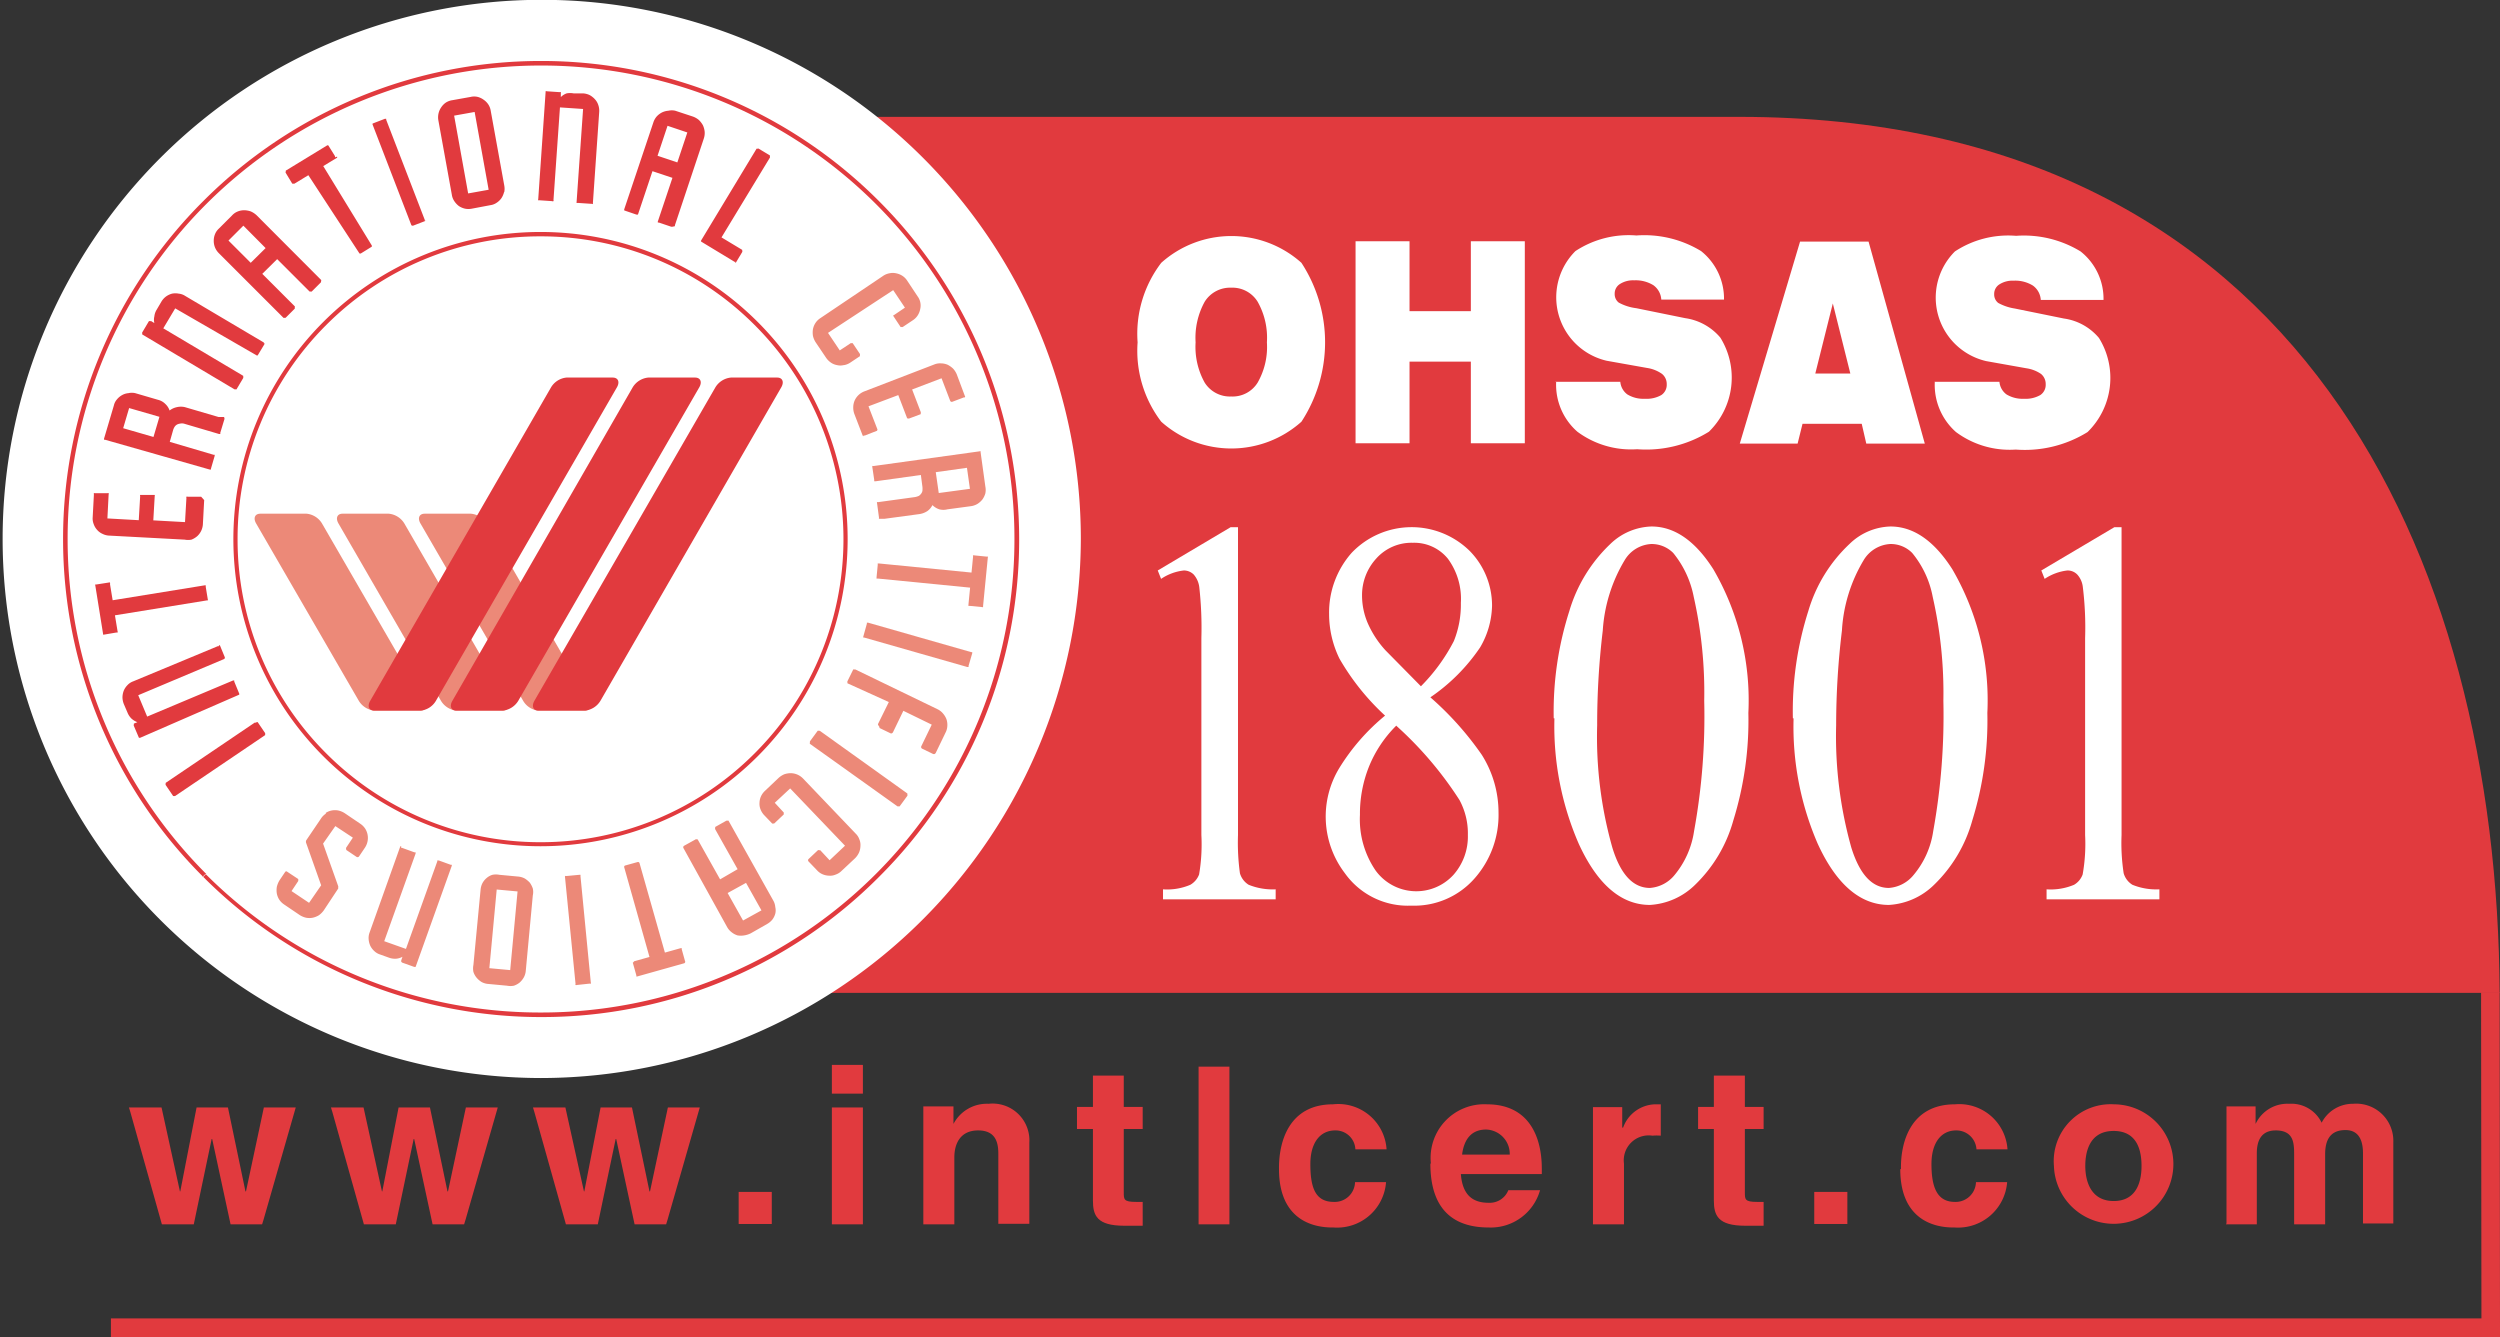 <svg id="b3a31ca4-3af8-42a2-b922-35f978cc063f" data-name="Layer 1" xmlns="http://www.w3.org/2000/svg" viewBox="0 0 142.69 76.31"><rect x="0" y="0" width="142.69" height="76.31" fill="#333333" stroke="none"/><title>logo-iso-18001</title><path d="M222.76,274.67v-50h60.5c32,0,43.28,25.08,43.41,50Z" transform="translate(-184 -218)" style="fill:#e13a3e;fill-rule:evenodd"/><path d="M226.69,272.94V226.42h57.19c29.8,0,40.84,26.41,40.78,46.52Z" transform="translate(-184 -218)" style="fill:#e13a3e;fill-rule:evenodd"/><polygon points="9.24 69.88 11.06 69.88 12.08 65.01 12.11 65.01 13.16 69.88 14.96 69.88 15.04 69.62 16.88 63.21 15.06 63.21 14.04 68 14.01 68 13.01 63.21 11.22 63.21 10.29 68 10.27 68 9.22 63.21 7.36 63.21 7.44 63.47 9.24 69.88 9.24 69.88" style="fill:#e13a3e"/><polygon points="20.77 69.88 22.59 69.88 23.61 65.01 23.64 65.01 24.69 69.88 26.49 69.88 26.57 69.62 28.41 63.21 26.59 63.21 25.57 68 25.54 68 24.54 63.21 22.75 63.21 21.82 68 21.8 68 20.75 63.21 18.89 63.21 18.97 63.47 20.77 69.88 20.77 69.88" style="fill:#e13a3e"/><polygon points="32.3 69.88 34.12 69.88 35.14 65.01 35.17 65.01 36.22 69.88 38.02 69.88 38.1 69.62 39.94 63.21 38.12 63.21 37.1 68 37.07 68 36.07 63.21 34.28 63.21 33.35 68 33.33 68 32.27 63.21 30.42 63.21 30.5 63.47 32.3 69.88 32.3 69.88" style="fill:#e13a3e"/><polygon points="42.16 69.86 44.05 69.86 44.05 68.03 42.16 68.03 42.16 69.86 42.16 69.86" style="fill:#e13a3e"/><path d="M231.48,287.88h1.77v-6.67h-1.77v6.67Zm0-7.46h1.77v-1.64h-1.77v1.64Z" transform="translate(-184 -218)" style="fill:#e13a3e"/><path d="M236.7,287.88h1.77v-3.82c0-.77.33-1.54,1.36-1.54s1.15.74,1.15,1.33v4h1.77v-4.62a2.1,2.1,0,0,0-2.33-2.23,2.15,2.15,0,0,0-2,1.15h0v-1H236.7v6.67Z" transform="translate(-184 -218)" style="fill:#e13a3e"/><path d="M246.38,286.52c0,.85.22,1.44,1.79,1.44h.23l.82,0V286.6c-.08,0-.25,0-.38,0-.7,0-.7-.14-.7-.54v-3.62h1.08v-1.26h-1.08v-1.79h-1.76v1.79h-.91v1.26h.91v4Z" transform="translate(-184 -218)" style="fill:#e13a3e"/><polygon points="68.41 69.88 70.17 69.88 70.17 60.88 68.41 60.88 68.41 69.88 68.41 69.88" style="fill:#e13a3e"/><path d="M257,284.73c0,2.61,1.59,3.35,3.11,3.33a2.8,2.8,0,0,0,3-2.59h-1.77a1.16,1.16,0,0,1-1.21,1.13c-1.05,0-1.34-.8-1.34-2.16,0-1.2.54-1.92,1.42-1.92a1.13,1.13,0,0,1,1.15,1.08h1.78a2.76,2.76,0,0,0-3.06-2.57c-2.54,0-3.1,2.18-3.08,3.7Z" transform="translate(-184 -218)" style="fill:#e13a3e"/><path d="M265.64,284.41c0,2.86,1.56,3.65,3.33,3.65a2.92,2.92,0,0,0,2.93-2.13h-1.81a1.14,1.14,0,0,1-1.12.72c-.78,0-1.49-.31-1.59-1.64H272v-.31c0-1.8-.72-3.67-3.13-3.67a3.06,3.06,0,0,0-3.2,3.38Zm1.81-.51c.1-.79.47-1.43,1.37-1.43a1.39,1.39,0,0,1,1.35,1.43Z" transform="translate(-184 -218)" style="fill:#e13a3e"/><path d="M274.92,287.88h1.77v-3.47a1.42,1.42,0,0,1,1.62-1.59,2.69,2.69,0,0,1,.48,0v-1.79l-.33,0a2,2,0,0,0-1.82,1.33l-.05,0v-1.17h-1.67v6.67Z" transform="translate(-184 -218)" style="fill:#e13a3e"/><path d="M281.82,286.52c0,.85.23,1.44,1.79,1.44h.24l.81,0V286.6l-.37,0c-.7,0-.7-.14-.7-.54v-3.62h1.07v-1.26h-1.07v-1.79h-1.77v1.79h-.9v1.26h.9v4Z" transform="translate(-184 -218)" style="fill:#e13a3e"/><polygon points="103.55 69.86 105.44 69.86 105.44 68.03 103.55 68.03 103.55 69.86 103.55 69.86" style="fill:#e13a3e"/><path d="M292.46,284.73c0,2.61,1.59,3.35,3.1,3.33a2.81,2.81,0,0,0,3-2.59h-1.78a1.16,1.16,0,0,1-1.2,1.13c-1,0-1.34-.8-1.34-2.16,0-1.2.54-1.92,1.41-1.92a1.15,1.15,0,0,1,1.16,1.08h1.77a2.76,2.76,0,0,0-3-2.57c-2.54,0-3.11,2.18-3.08,3.7Z" transform="translate(-184 -218)" style="fill:#e13a3e"/><path d="M306.23,284.55c0,.84-.25,2-1.59,2s-1.62-1.19-1.62-2,.24-2,1.62-2,1.59,1.18,1.59,2Zm-5,0a3.41,3.41,0,1,0,3.43-3.52,3.25,3.25,0,0,0-3.43,3.52Z" transform="translate(-184 -218)" style="fill:#e13a3e"/><path d="M311.05,287.88h1.76v-4.06c0-.78.3-1.3,1.08-1.3,1,0,1.05.67,1.05,1.36v4h1.77v-4c0-.84.31-1.38,1.16-1.38s1,.74,1,1.33v4h1.73v-4.62A2.12,2.12,0,0,0,318.3,281a2,2,0,0,0-1.79,1.08,1.92,1.92,0,0,0-1.86-1.08,2,2,0,0,0-1.91,1.15l0,0v-1h-1.66v6.67Z" transform="translate(-184 -218)" style="fill:#e13a3e"/><path d="M184.76,248.76a30.09,30.09,0,1,1,30.11,30,30.07,30.07,0,0,1-30.11-30Z" transform="translate(-184 -218)" style="fill:#fff;fill-rule:evenodd"/><path d="M214.87,279.53a30.77,30.77,0,1,1,30.82-30.76A30.85,30.85,0,0,1,214.87,279.53Zm0-60a29.26,29.26,0,1,0,29.31,29.26A29.34,29.34,0,0,0,214.87,219.51Z" transform="translate(-184 -218)" style="fill:#fff"/><polygon points="6.33 75.25 141.63 75.25 141.61 56.63 142.67 56.63 142.69 75.78 142.69 76.31 142.16 76.31 6.33 76.31 6.33 75.25 6.33 75.25" style="fill:#e13a3e"/><path d="M252.24,237.54a4.19,4.19,0,0,0,.52,2.3,1.7,1.7,0,0,0,1.51.79,1.68,1.68,0,0,0,1.51-.79,4.1,4.1,0,0,0,.53-2.3,4.17,4.17,0,0,0-.53-2.32,1.69,1.69,0,0,0-1.51-.8,1.71,1.71,0,0,0-1.51.8,4.26,4.26,0,0,0-.52,2.32Zm-3.31,0a6.67,6.67,0,0,1,1.35-4.54,6,6,0,0,1,8,0,8.29,8.29,0,0,1,0,9.07,6,6,0,0,1-8,0,6.66,6.66,0,0,1-1.35-4.53Z" transform="translate(-184 -218)" style="fill:#fff"/><polygon points="77.37 25.3 77.37 13.77 80.45 13.77 80.45 17.76 83.95 17.76 83.95 13.77 87.03 13.77 87.03 25.3 83.95 25.3 83.95 20.64 80.45 20.64 80.45 25.3 77.37 25.3 77.37 25.3" style="fill:#fff"/><path d="M272.75,239.79h3.73a1,1,0,0,0,.4.72,1.75,1.75,0,0,0,1,.25,1.7,1.7,0,0,0,.94-.21.7.7,0,0,0,.31-.62.74.74,0,0,0-.27-.59A2,2,0,0,0,278,239l-2.3-.41a3.72,3.72,0,0,1-1.78-6.26,5.52,5.52,0,0,1,3.48-.89,6.23,6.23,0,0,1,3.69.89,3.47,3.47,0,0,1,1.31,2.77h-3.58a1.09,1.09,0,0,0-.45-.82,1.92,1.92,0,0,0-1.1-.28,1.39,1.39,0,0,0-.81.21.64.64,0,0,0-.3.56.61.61,0,0,0,.23.5,2.78,2.78,0,0,0,1,.32l2.8.57a3.21,3.21,0,0,1,2,1.11,4.32,4.32,0,0,1-.65,5.37,6.8,6.8,0,0,1-4.1,1,5.14,5.14,0,0,1-3.41-1,3.56,3.56,0,0,1-1.21-2.86Z" transform="translate(-184 -218)" style="fill:#fff"/><path d="M287.61,239.32h2l-1-4-1,4Zm-4.31,4,3.44-11.53h3.91l3.21,11.53h-3.34l-.26-1.13h-3.38l-.28,1.13Z" transform="translate(-184 -218)" style="fill:#fff"/><path d="M294.39,239.79h3.73a1,1,0,0,0,.4.72,1.77,1.77,0,0,0,1,.25,1.68,1.68,0,0,0,.93-.21.7.7,0,0,0,.31-.62.74.74,0,0,0-.27-.59,2,2,0,0,0-.83-.32l-2.3-.41a3.72,3.72,0,0,1-1.78-6.26,5.53,5.53,0,0,1,3.49-.89,6.21,6.21,0,0,1,3.68.89,3.44,3.44,0,0,1,1.31,2.77h-3.58a1.09,1.09,0,0,0-.45-.82,1.92,1.92,0,0,0-1.1-.28,1.39,1.39,0,0,0-.81.21.64.64,0,0,0-.3.56.61.61,0,0,0,.23.5,2.87,2.87,0,0,0,.95.32l2.8.57a3.18,3.18,0,0,1,2,1.11,4.32,4.32,0,0,1-.65,5.37,6.8,6.8,0,0,1-4.1,1,5.14,5.14,0,0,1-3.41-1,3.59,3.59,0,0,1-1.21-2.86Z" transform="translate(-184 -218)" style="fill:#fff"/><path d="M250.08,250.56l4.16-2.47h.42v17.57a12.75,12.75,0,0,0,.11,2.18,1.14,1.14,0,0,0,.5.66,3.66,3.66,0,0,0,1.54.26v.57h-6.43v-.57a3.38,3.38,0,0,0,1.56-.26,1.15,1.15,0,0,0,.5-.59,10.26,10.26,0,0,0,.13-2.25V254.42a21,21,0,0,0-.12-2.91,1.34,1.34,0,0,0-.32-.72.8.8,0,0,0-.56-.23,2.9,2.9,0,0,0-1.3.48l-.19-.48Z" transform="translate(-184 -218)" style="fill:#fff"/><path d="M263.06,258.85a13.72,13.72,0,0,1-2.61-3.26,5.8,5.8,0,0,1-.59-2.54,5.14,5.14,0,0,1,1.29-3.5,4.73,4.73,0,0,1,6.74-.1,4.45,4.45,0,0,1,1.27,3.12,4.88,4.88,0,0,1-.68,2.38,10.67,10.67,0,0,1-2.84,2.85,17.83,17.83,0,0,1,2.94,3.29,6.18,6.18,0,0,1,.95,3.3,5.46,5.46,0,0,1-1.37,3.75,4.58,4.58,0,0,1-3.61,1.55,4.41,4.41,0,0,1-3.79-1.85,5.33,5.33,0,0,1-.32-6,12,12,0,0,1,2.62-3Zm2-1.64a10.43,10.43,0,0,0,1.92-2.62,5.54,5.54,0,0,0,.4-2.18,3.86,3.86,0,0,0-.74-2.52,2.47,2.47,0,0,0-2-.91,2.69,2.69,0,0,0-2.09.9,3.09,3.09,0,0,0-.81,2.12,4,4,0,0,0,.34,1.6,5.64,5.64,0,0,0,1,1.52l2.06,2.09Zm-1.38,2.22a7,7,0,0,0-1.55,2.34,7.26,7.26,0,0,0-.51,2.74,5.18,5.18,0,0,0,.89,3.17,2.87,2.87,0,0,0,4.45.25,3.3,3.3,0,0,0,.82-2.27,4,4,0,0,0-.48-2,20.8,20.8,0,0,0-3.62-4.25Z" transform="translate(-184 -218)" style="fill:#fff"/><path d="M272.68,259a18.82,18.82,0,0,1,.89-6.12,8.65,8.65,0,0,1,2.34-3.83,3.52,3.52,0,0,1,2.35-1c1.31,0,2.49.81,3.53,2.44a14.87,14.87,0,0,1,2,8.2,19.26,19.26,0,0,1-.86,6.14,8.13,8.13,0,0,1-2.19,3.68,4,4,0,0,1-2.57,1.14c-1.63,0-3-1.16-4.07-3.51a16.81,16.81,0,0,1-1.38-7.14Zm2.48.39a23.16,23.16,0,0,0,.87,7c.47,1.53,1.19,2.29,2.14,2.29a2,2,0,0,0,1.41-.74,5.07,5.07,0,0,0,1.11-2.5,36.43,36.43,0,0,0,.58-7.44,24.82,24.82,0,0,0-.6-5.94,5.65,5.65,0,0,0-1.17-2.5,1.74,1.74,0,0,0-1.25-.51,1.88,1.88,0,0,0-1.53.94,8.88,8.88,0,0,0-1.24,4,45,45,0,0,0-.32,5.39Z" transform="translate(-184 -218)" style="fill:#fff"/><path d="M286.33,259a18.84,18.84,0,0,1,.88-6.12,8.57,8.57,0,0,1,2.35-3.83,3.48,3.48,0,0,1,2.34-1c1.31,0,2.49.81,3.53,2.44a14.87,14.87,0,0,1,2,8.2,19.26,19.26,0,0,1-.86,6.14,8.13,8.13,0,0,1-2.19,3.68,4,4,0,0,1-2.57,1.14c-1.62,0-3-1.16-4.07-3.51a16.81,16.81,0,0,1-1.37-7.14Zm2.47.39a23.48,23.48,0,0,0,.87,7c.48,1.53,1.19,2.29,2.14,2.29a2,2,0,0,0,1.41-.74,5,5,0,0,0,1.12-2.5,37.17,37.17,0,0,0,.58-7.44,24.76,24.76,0,0,0-.61-5.94,5.54,5.54,0,0,0-1.17-2.5,1.72,1.72,0,0,0-1.25-.51,1.89,1.89,0,0,0-1.53.94,8.77,8.77,0,0,0-1.23,4,45.05,45.05,0,0,0-.33,5.39Z" transform="translate(-184 -218)" style="fill:#fff"/><path d="M300.51,250.56l4.17-2.47h.41v17.57a11.37,11.37,0,0,0,.12,2.18,1.14,1.14,0,0,0,.5.66,3.62,3.62,0,0,0,1.54.26v.57h-6.44v-.57a3.46,3.46,0,0,0,1.57-.26,1.13,1.13,0,0,0,.49-.59,10,10,0,0,0,.14-2.25V254.42a18.94,18.94,0,0,0-.13-2.91,1.27,1.27,0,0,0-.32-.72.77.77,0,0,0-.56-.23,2.94,2.94,0,0,0-1.3.48l-.19-.48Z" transform="translate(-184 -218)" style="fill:#fff"/><path d="M204.48,258a1.17,1.17,0,0,0,.89.56H208c.31,0,.41-.25.24-.56l-5.86-10.12a1.16,1.16,0,0,0-.88-.56h-2.64c-.31,0-.42.25-.24.56L204.48,258Zm4.69,0a1.17,1.17,0,0,0,.89.56h2.63c.31,0,.42-.25.24-.56l-5.85-10.12a1.17,1.17,0,0,0-.89-.56h-2.64c-.3,0-.41.25-.23.56L209.17,258Zm4.69,0a1.14,1.14,0,0,0,.88.56h2.64c.31,0,.42-.25.24-.56l-5.85-10.12a1.17,1.17,0,0,0-.89-.56h-2.64c-.31,0-.42.25-.24.56L213.86,258Z" transform="translate(-184 -218)" style="fill:#ec8978;fill-rule:evenodd"/><path d="M220.18,272.92a.08.08,0,0,1,0-.05l.89-.25-1.44-5.11a.07.07,0,0,1,0-.06.08.08,0,0,1,.05-.05l.72-.2a.09.09,0,0,1,.1.06l1.45,5.11.89-.25s0,0,.07,0a.09.09,0,0,1,0,.06l.19.68a.06.06,0,0,1,0,.07.08.08,0,0,1-.05.05l-2.67.75a.07.07,0,0,1-.06,0s0,0,0-.06l-.19-.68a.08.08,0,0,1,0-.07ZM216.26,268a.09.09,0,0,1,.07,0l.74-.07s0,0,.06,0a.09.09,0,0,1,0,.06l.59,6.08a.08.08,0,0,1,0,.07.06.06,0,0,1-.06,0l-.74.08a.09.09,0,0,1-.07,0,.06.06,0,0,1,0-.06l-.6-6.08a.14.14,0,0,1,0-.07Zm-4.33,5.26,1.19.11.42-4.49-1.19-.11-.42,4.49Zm-.39-4.86a1,1,0,0,1,.24-.29.88.88,0,0,1,.33-.18,1,1,0,0,1,.39,0l1.07.1a1,1,0,0,1,.38.11,1.37,1.37,0,0,1,.29.24,1.29,1.29,0,0,1,.17.33.9.9,0,0,1,0,.4l-.4,4.29a.94.94,0,0,1-.11.38,1.17,1.17,0,0,1-.24.3,1.06,1.06,0,0,1-.33.18,1,1,0,0,1-.39,0l-1.07-.1a.94.94,0,0,1-.38-.11,1.16,1.16,0,0,1-.29-.25,1,1,0,0,1-.18-.33,1,1,0,0,1,0-.39l.41-4.3a1,1,0,0,1,.11-.38Zm-4.64-2a.08.08,0,0,1,.07,0l.69.25a.09.09,0,0,1,.06,0v.07l-1.79,5,1.24.44,1.79-5a.08.08,0,0,1,0-.05h.08l.69.25a.07.07,0,0,1,.05,0,.09.09,0,0,1,0,.07l-2.06,5.76a.07.07,0,0,1,0,0h-.07l-.7-.25-.05-.05s0-.05,0-.07l.07-.21a.89.89,0,0,1-.37.11,1,1,0,0,1-.4-.06l-.5-.18a.83.83,0,0,1-.34-.2,1,1,0,0,1-.23-.31,1.12,1.12,0,0,1-.09-.37.89.89,0,0,1,.06-.39l1.75-4.91.05,0Zm-4.31-2a.91.91,0,0,1,.34-.14,1,1,0,0,1,.38,0,1.14,1.14,0,0,1,.36.15l.9.61a1,1,0,0,1,.27.27,1,1,0,0,1,.14.35,1,1,0,0,1-.15.74l-.33.49a.13.13,0,0,1-.06.05l-.07,0-.61-.41s0,0,0-.06a.06.06,0,0,1,0-.07l.38-.57-1-.66-.7,1,.86,2.42a.11.11,0,0,1,0,.08.09.09,0,0,1,0,.07l-.82,1.24a1.24,1.24,0,0,1-.28.28,1.17,1.17,0,0,1-.35.14,1,1,0,0,1-.38,0,1.14,1.14,0,0,1-.36-.15l-.9-.61a1,1,0,0,1-.27-.27,1,1,0,0,1-.14-.35,1.21,1.21,0,0,1,0-.38,1.31,1.31,0,0,1,.15-.37l.33-.49a.08.08,0,0,1,.12,0l.62.41a.09.09,0,0,1,0,.06.07.07,0,0,1,0,.06l-.38.57,1,.67.69-1-.85-2.4a.2.2,0,0,1,0-.17l.84-1.24a.93.93,0,0,1,.28-.28Zm29.56-25.56a.77.77,0,0,1-.37,0,.89.89,0,0,1-.35-.14,1.07,1.07,0,0,1-.28-.28l-.6-.89a1.14,1.14,0,0,1-.15-.36,1.21,1.21,0,0,1,0-.38,1,1,0,0,1,.14-.35.93.93,0,0,1,.28-.28l3.58-2.41a.92.92,0,0,1,.36-.15.86.86,0,0,1,.39,0,1,1,0,0,1,.35.14.93.93,0,0,1,.28.28l.59.89a.88.88,0,0,1,.15.74,1,1,0,0,1-.14.35.93.93,0,0,1-.28.28l-.57.38a.07.07,0,0,1-.07,0,.06.06,0,0,1-.06,0l-.41-.62a.07.07,0,0,1,0-.06A.1.1,0,0,1,235,236l.65-.44-.67-1L231.26,237l.67,1,.62-.41a.07.07,0,0,1,.06,0,.09.09,0,0,1,.06,0l.41.61a.11.11,0,0,1,0,.07.21.21,0,0,1,0,.06l-.54.36a.91.91,0,0,1-.37.15Zm1.13,4.06a.1.1,0,0,1-.05-.06l-.47-1.22a1.06,1.06,0,0,1-.06-.39,1,1,0,0,1,.08-.37,1,1,0,0,1,.55-.52l4-1.54a.86.86,0,0,1,.38-.06,1,1,0,0,1,.38.08,1.34,1.34,0,0,1,.31.22,1.15,1.15,0,0,1,.21.33l.46,1.23a.06.06,0,0,1,0,.08.08.08,0,0,1-.05,0l-.66.25a.09.09,0,0,1-.07,0,.09.09,0,0,1-.06-.06l-.49-1.28-1.68.64.49,1.28a.11.11,0,0,1,0,.08.1.1,0,0,1,0,.05l-.67.25h-.07a.1.1,0,0,1-.05-.06l-.49-1.28-1.7.64.5,1.29a.06.06,0,0,1,0,.07s0,.05-.05.05l-.66.26s0,0-.07,0Zm6.08,3-.17-1.2-1.78.25.17,1.19,1.78-.24Zm-5.19,1.71a.09.09,0,0,1,0-.06l-.11-.82a.08.08,0,0,1,0-.07.09.09,0,0,1,.06,0l2.11-.29a1,1,0,0,0,.22-.07.53.53,0,0,0,.13-.13.36.36,0,0,0,.07-.17,1.41,1.41,0,0,0,0-.2l-.09-.69-2.59.36-.07,0a.09.09,0,0,1,0-.06l-.11-.74a.19.19,0,0,1,0-.07.07.07,0,0,1,.06,0l6.06-.84a.07.07,0,0,1,.06,0s0,0,0,.06l.27,1.95a1,1,0,0,1,0,.39,1.14,1.14,0,0,1-.17.35,1.12,1.12,0,0,1-.28.25,1,1,0,0,1-.37.13l-1.34.18a.93.93,0,0,1-.47,0,1,1,0,0,1-.39-.24.93.93,0,0,1-.29.34,1.12,1.12,0,0,1-.44.17l-2,.27-.12,0-.07,0-.05,0,0,0,0,0Zm5.11,4.92a.14.14,0,0,1,0-.07l.09-.92-5.28-.52a.06.06,0,0,1-.06,0s0,0,0-.07l.07-.73a.06.06,0,0,1,0-.06l.07,0,5.28.52.09-.92a.06.06,0,0,1,0-.06.13.13,0,0,1,.08,0l.7.07a.09.09,0,0,1,.06,0,.09.09,0,0,1,0,.06l-.27,2.76,0,.06a.07.07,0,0,1-.06,0l-.71-.07a.09.09,0,0,1-.07,0Zm-6,1.85a.08.08,0,0,1,0-.07l.2-.72a.1.1,0,0,1,0-.05h.07l5.88,1.68.06,0a.2.2,0,0,1,0,.07l-.21.72a.13.13,0,0,1,0,.06h-.07l-5.88-1.68s0,0-.06,0Zm.84,5a.08.08,0,0,1,0-.07l.61-1.24L232.37,257a.07.07,0,0,1,0-.05.09.09,0,0,1,0-.07l.33-.67a.07.07,0,0,1,.05,0h.07l4.69,2.27a.92.92,0,0,1,.31.24,1.12,1.12,0,0,1,.2.33,1,1,0,0,1,.05.38.9.9,0,0,1-.1.38l-.57,1.18s0,0-.06.05h-.07l-.64-.31a.1.1,0,0,1-.05-.06.09.09,0,0,1,0-.07l.6-1.24-1.62-.79-.6,1.24s0,0-.06.05h-.06l-.64-.31a.08.08,0,0,1,0-.05Zm-3.89,1a.14.14,0,0,1,0-.07l.44-.6a.07.07,0,0,1,.06,0h.06l5,3.58,0,.06a.15.15,0,0,1,0,.07l-.44.6a.07.07,0,0,1-.06,0,.08.08,0,0,1-.07,0l-5-3.57,0-.06Zm-2.82,3.82a.84.84,0,0,1-.06-.38.94.94,0,0,1,.08-.36,1,1,0,0,1,.23-.32l.78-.74a1.15,1.15,0,0,1,.33-.21,1.19,1.19,0,0,1,.37-.06,1,1,0,0,1,.37.08,1,1,0,0,1,.33.23l3,3.14a.84.84,0,0,1,.21.33.82.82,0,0,1,.06.38,1,1,0,0,1-.08.37,1.14,1.14,0,0,1-.22.32l-.78.73a.88.88,0,0,1-.34.21.78.78,0,0,1-.37.06,1,1,0,0,1-.37-.08.9.9,0,0,1-.32-.23l-.48-.5a.1.1,0,0,1,0-.14l.53-.5a.06.06,0,0,1,.07,0,.11.11,0,0,1,.07,0l.53.57.88-.83L229.1,263l-.88.82.51.55a.07.07,0,0,1,0,.06.09.09,0,0,1,0,.06l-.54.51a.07.07,0,0,1-.06,0,.06.06,0,0,1-.06,0l-.45-.47a1,1,0,0,1-.21-.33Zm-1,6.34,1.05-.58-.88-1.57-1.05.58.88,1.57ZM223,266.33a.1.1,0,0,1,.05-.06l.65-.36a.06.06,0,0,1,.07,0,.1.1,0,0,1,.05,0l1.28,2.28,1-.58-1.28-2.28a.09.09,0,0,1,0-.07s0-.05,0-.06l.64-.36h.06a.09.09,0,0,1,.06,0l2.55,4.55a.89.89,0,0,1,.12.38.82.82,0,0,1,0,.38,1,1,0,0,1-.17.34,1.05,1.05,0,0,1-.3.25l-.93.53a1.29,1.29,0,0,1-.38.12,1.14,1.14,0,0,1-.37,0,1,1,0,0,1-.34-.18.94.94,0,0,1-.26-.3L223,266.39a.13.13,0,0,1,0-.06Z" transform="translate(-184 -218)" style="fill:#ec8978;fill-rule:evenodd"/><path d="M195.65,246.54a.14.14,0,0,1,0,.07l-.07,1.31a1,1,0,0,1-.32.68,1.12,1.12,0,0,1-.33.2,1,1,0,0,1-.39,0l-4.31-.23a.93.93,0,0,1-.38-.1.87.87,0,0,1-.31-.23.94.94,0,0,1-.19-.32.86.86,0,0,1-.06-.39l.07-1.31a.09.09,0,0,1,0-.07.11.11,0,0,1,.07,0l.71,0a.06.06,0,0,1,.06,0,.08.08,0,0,1,0,.07l-.07,1.37,1.79.1.08-1.37a.08.08,0,0,1,0-.07l.06,0,.71,0,.06,0a.11.11,0,0,1,0,.07l-.08,1.38,1.81.1.08-1.38a.09.09,0,0,1,0-.07.08.08,0,0,1,.07,0l.71,0,.06,0Zm3,12.68a.07.07,0,0,1,.06,0l.42.62a.07.07,0,0,1,0,.06.07.07,0,0,1,0,.06L194,263.43a.08.08,0,0,1-.07,0,.05.05,0,0,1-.05,0l-.42-.62a.06.06,0,0,1,0-.07.06.06,0,0,1,0-.06l5.07-3.43a.07.07,0,0,1,.06,0Zm-2.15-4.39s0,0,.05,0l.28.68a.09.09,0,0,1-.05.11l-4.89,2.06.51,1.22,4.9-2.06h.07s0,0,0,.06l.28.68a.08.08,0,0,1,0,.07s0,0,0,0L192,260.11h-.07s0,0,0,0l-.29-.68a.11.11,0,0,1,0-.08l0-.05.2-.08a1.12,1.12,0,0,1-.33-.2,1,1,0,0,1-.23-.34l-.21-.49a1.09,1.09,0,0,1-.08-.39,1.11,1.11,0,0,1,.07-.37,1,1,0,0,1,.21-.32.83.83,0,0,1,.33-.22l4.81-2a.08.08,0,0,1,.07,0Zm-6.22-3.54a.09.09,0,0,1,0,.06l.15.91,5.24-.85h.07a.09.09,0,0,1,0,.07l.12.73a.07.07,0,0,1,0,.06l-.06,0-5.24.85.15.91a.08.08,0,0,1,0,.07.08.08,0,0,1-.06,0l-.7.12-.07,0s0,0,0-.06l-.44-2.74a.07.07,0,0,1,0-.06l.06,0,.7-.11a.11.11,0,0,1,.08,0Zm1.09-10-.34,1.15,1.73.5.34-1.15-1.73-.5Zm5.44.56v.07l-.24.79a.07.07,0,0,1,0,.06h-.07l-2-.59a.5.5,0,0,0-.23,0,.48.48,0,0,0-.18.06.4.4,0,0,0-.13.13.75.75,0,0,0-.08.18l-.19.67,2.51.74a.07.07,0,0,1,.05,0,.17.17,0,0,1,0,.07l-.21.72a.1.1,0,0,1,0,.05h-.07L190,243.1s0,0-.06,0a.15.15,0,0,1,0-.07l.56-1.89a.78.78,0,0,1,.18-.35,1,1,0,0,1,.29-.24.89.89,0,0,1,.36-.11.86.86,0,0,1,.39,0l1.3.38a.88.88,0,0,1,.41.23.93.93,0,0,1,.25.38,1,1,0,0,1,.41-.19,1,1,0,0,1,.47,0l1.91.56.12,0h.08l.06,0h.05s0,0,0,0Zm2.28-4.27a.09.09,0,0,1,0,.07l-.38.63a.07.07,0,0,1,0,0,.06.06,0,0,1-.07,0L194,235.6l-.68,1.14,4.56,2.71a.07.07,0,0,1,0,.06.09.09,0,0,1,0,.07l-.38.64a.05.05,0,0,1-.05,0h-.07l-5.26-3.13a.1.1,0,0,1,0-.05.08.08,0,0,1,0-.07l.38-.64a.09.09,0,0,1,.06,0h.07l.18.11a.8.8,0,0,1,0-.38.91.91,0,0,1,.13-.38l.27-.46a1,1,0,0,1,.27-.3,1.06,1.06,0,0,1,.34-.16,1,1,0,0,1,.38,0,.82.82,0,0,1,.37.13l4.49,2.66a.13.13,0,0,1,0,.06Zm-1.2-6.7-.85.85,1.27,1.27.85-.84-1.27-1.28Zm4.43,3.16a.09.09,0,0,1,0,.07l-.53.53a.09.09,0,0,1-.06,0s0,0-.06,0l-1.85-1.85-.85.84,1.85,1.85a.06.06,0,0,1,0,.07.09.09,0,0,1,0,.07l-.52.52-.06,0a.08.08,0,0,1-.06,0l-3.69-3.69a1,1,0,0,1-.22-.33,1,1,0,0,1-.07-.37,1,1,0,0,1,.07-.38.87.87,0,0,1,.22-.32l.76-.76a.87.87,0,0,1,.32-.22,1,1,0,0,1,.38-.07,1.21,1.21,0,0,1,.37.07,1.19,1.19,0,0,1,.33.22l3.68,3.69a.09.09,0,0,1,0,.06Zm.92-7.1a.09.09,0,0,1,0,.06l-.79.48,2.77,4.53a.15.15,0,0,1,0,.07.07.07,0,0,1,0,0l-.63.39s-.05,0-.07,0a.1.1,0,0,1,0,0L201.6,228l-.79.48a.09.09,0,0,1-.07,0,.09.09,0,0,1-.06,0l-.37-.61a.06.06,0,0,1,0-.07s0,0,0-.06l2.36-1.44a.08.08,0,0,1,.07,0,.1.1,0,0,1,0,0l.38.61a.17.17,0,0,1,0,.07Zm5.09,3.67a.08.08,0,0,1-.05,0l-.7.27h-.06a.08.08,0,0,1-.05-.05l-2.2-5.71a.08.08,0,0,1,0-.07.07.07,0,0,1,0,0l.7-.27h.07a.07.07,0,0,1,0,.05l2.2,5.71a.06.06,0,0,1,0,.06Zm2.76-6.22-1.17.21.8,4.44,1.17-.21-.8-4.44Zm1.68,4.57a1.09,1.09,0,0,1-.15.35,1,1,0,0,1-.27.26.82.82,0,0,1-.36.14l-1.06.2a1,1,0,0,1-.39,0,1.09,1.09,0,0,1-.35-.15,1.16,1.16,0,0,1-.26-.28.88.88,0,0,1-.14-.36l-.77-4.25a1,1,0,0,1,.16-.74,1,1,0,0,1,.26-.27.92.92,0,0,1,.37-.14l1.06-.19a.86.86,0,0,1,.39,0,1,1,0,0,1,.34.16,1,1,0,0,1,.27.27.92.92,0,0,1,.14.37l.77,4.25a1,1,0,0,1,0,.39Zm5,.67s0,0-.06,0l-.74-.05a.07.07,0,0,1-.06,0,.14.14,0,0,1,0-.06l.37-5.3-1.32-.09-.37,5.29a.06.06,0,0,1,0,.06.08.08,0,0,1-.08,0l-.73-.05a.09.09,0,0,1-.06,0,.07.07,0,0,1,0-.06l.42-6.1s0-.05,0-.06a.09.09,0,0,1,.07,0l.73.05a.1.1,0,0,1,.07,0,.09.09,0,0,1,0,.06l0,.22a.93.93,0,0,1,.33-.21,1.07,1.07,0,0,1,.4,0l.54,0a1,1,0,0,1,.38.1,1.13,1.13,0,0,1,.3.24.89.89,0,0,1,.19.33,1,1,0,0,1,.05.39l-.36,5.2a.21.21,0,0,1,0,.06Zm5.46-4.07-1.13-.38-.57,1.71,1.13.38.57-1.71Zm-.85,5.38h-.07l-.71-.24a.07.07,0,0,1-.05,0,.08.08,0,0,1,0-.07l.83-2.48-1.14-.38-.83,2.48s0,0,0,0h-.08l-.7-.24a.07.07,0,0,1,0,0,.17.17,0,0,1,0-.07l1.66-4.95a1,1,0,0,1,.19-.34,1.09,1.09,0,0,1,.3-.23,1,1,0,0,1,.37-.1.88.88,0,0,1,.39,0l1,.33a1.1,1.1,0,0,1,.35.2,1.33,1.33,0,0,1,.23.3,1.2,1.2,0,0,1,.1.37,1,1,0,0,1-.05.39l-1.65,4.95a.12.12,0,0,1,0,.05Zm3.61,2a.08.08,0,0,1-.07,0l-1.9-1.15a.1.1,0,0,1,0,0,.08.08,0,0,1,0-.07l3.16-5.23a.09.09,0,0,1,.06,0,.06.06,0,0,1,.07,0l.63.38a.09.09,0,0,1,0,.06.08.08,0,0,1,0,.07l-2.76,4.55,1.18.71a.07.07,0,0,1,0,.06.06.06,0,0,1,0,.07l-.36.6s0,0-.06,0Z" transform="translate(-184 -218)" style="fill:#e13a3e;fill-rule:evenodd"/><path d="M205.13,258c-.18.31-.07.56.24.56H208a1.14,1.14,0,0,0,.88-.56l10.33-17.89c.18-.31.07-.56-.24-.56h-2.64a1.16,1.16,0,0,0-.88.56L205.13,258Zm4.69,0c-.18.31-.07.56.23.56h2.64a1.17,1.17,0,0,0,.89-.56l10.33-17.89c.18-.31.07-.56-.24-.56H221a1.17,1.17,0,0,0-.89.56L209.82,258Zm4.68,0c-.17.31-.07.56.24.56h2.64a1.17,1.17,0,0,0,.89-.56l10.32-17.89c.18-.31.07-.56-.23-.56h-2.64a1.17,1.17,0,0,0-.89.56L214.5,258Z" transform="translate(-184 -218)" style="fill:#e13a3e;fill-rule:evenodd"/><path d="M195.56,268.05l.09-.09.08-.08a27,27,0,0,0,19.17,7.91h0a27,27,0,0,0,27-27h0A27,27,0,0,0,234,229.65h0a27.05,27.05,0,0,0-38.23,0h0a27,27,0,0,0-7.91,19.12h0a27,27,0,0,0,7.91,19.11h0l-.08.08-.09.09a27.21,27.21,0,0,1-8-19.28h0a27.22,27.22,0,0,1,8-19.29h0a27.22,27.22,0,0,1,19.29-8h0a27.21,27.21,0,0,1,19.28,8h0a27.31,27.31,0,0,1,8,19.36h0a27.15,27.15,0,0,1-8,19.21h0a27.13,27.13,0,0,1-19.23,8h0a27.23,27.23,0,0,1-19.34-8Zm2-19.28A17.22,17.22,0,0,0,202.62,261h0a17.24,17.24,0,0,0,12.23,5.07h0A17.23,17.23,0,0,0,227.07,261h0a17.27,17.27,0,0,0,0-24.45h0a17.22,17.22,0,0,0-12.22-5.06h0a17.23,17.23,0,0,0-12.23,5.06h0a17.23,17.23,0,0,0-5.06,12.23Zm-.24,0a17.53,17.53,0,0,1,17.53-17.53h0a17.53,17.53,0,0,1,17.53,17.53h0a17.53,17.53,0,0,1-17.53,17.53h0a17.53,17.53,0,0,1-17.53-17.53Z" transform="translate(-184 -218)" style="fill:#e13a3e;fill-rule:evenodd"/></svg>